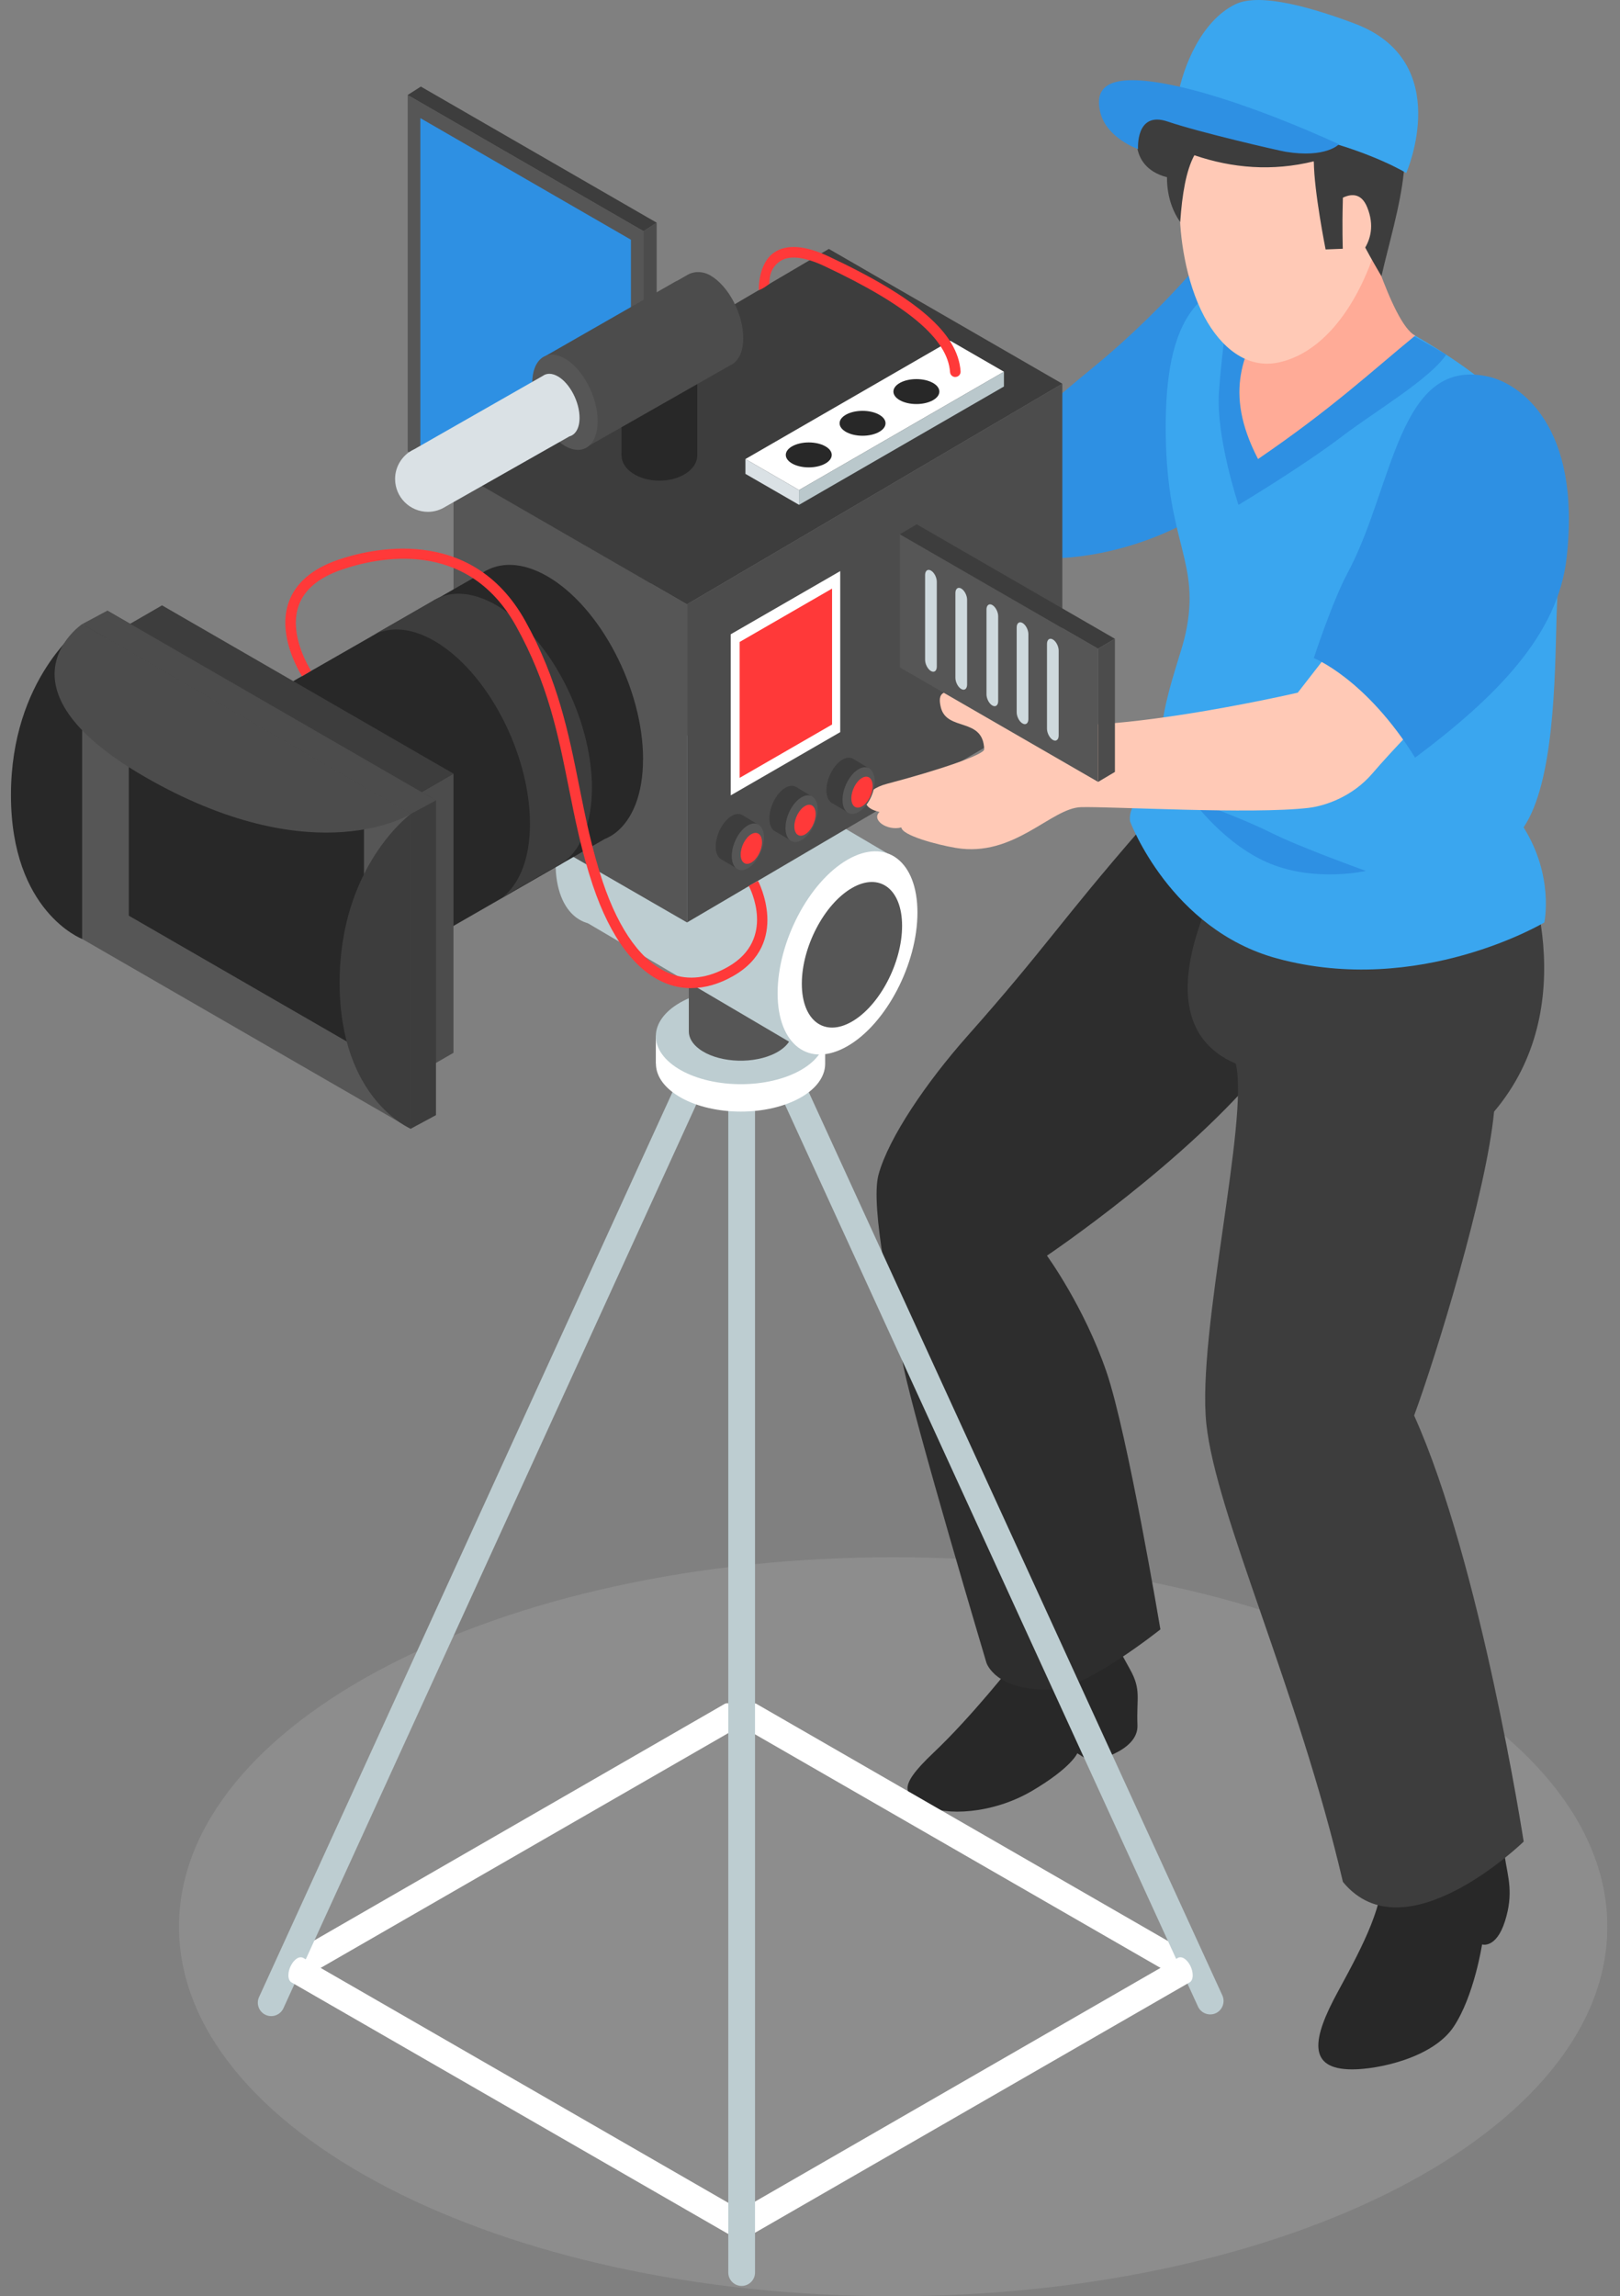 <svg width="127" height="180" viewBox="0 0 127 180" fill="none" xmlns="http://www.w3.org/2000/svg">
<rect x="0" y="0" width="127" height="180" fill="#808080" stroke="none"/>
<g clip-path="url(#clip0_292_7199)">
<g style="mix-blend-mode:multiply" opacity="0.3">
<path d="M70.02 180C100.941 180 126.008 167.032 126.008 151.036C126.008 135.039 100.941 122.071 70.02 122.071C39.098 122.071 14.031 135.039 14.031 151.036C14.031 167.032 39.098 180 70.02 180Z" fill="#AAAAAA"/>
</g>
<path d="M115.798 142.268C116.26 142.771 117.754 144.151 117.984 145.649C118.213 147.143 118.675 148.412 117.984 150.598C117.292 152.784 116.187 152.427 116.187 152.427C116.187 152.427 115.569 156.468 113.956 158.883C112.343 161.298 108.09 162.219 106.015 162.219C102.445 162.223 102.879 159.804 104.889 156.12C107.022 152.215 108.528 149.247 108.422 146.304C108.315 143.361 108.434 140.008 108.434 140.008L115.798 142.268Z" fill="#282828"/>
<path d="M86.862 127.729C86.862 127.729 87.709 129.276 88.598 130.88C89.486 132.481 89.085 133.095 89.171 135.24C89.252 137.385 85.474 138.097 85.474 138.097L84.455 137.438C84.455 137.438 84.001 138.568 80.898 140.393C77.795 142.219 74.062 142.366 72.527 141.515C70.992 140.659 70.157 140.258 73.186 137.393C76.215 134.528 79.486 130.344 79.486 130.344L86.866 127.733L86.862 127.729Z" fill="#282828"/>
<path d="M89.534 64.863C83.033 72.333 82.076 74.183 75.821 81.236C72.636 84.83 69.665 89.185 68.874 92.071C68.187 94.584 69.947 102.73 70.835 107.147C71.723 111.559 77.327 130.331 77.327 130.331C77.327 130.331 77.994 132.611 82.534 132.435C85.207 132.333 90.97 127.728 90.97 127.728C90.97 127.728 88.396 112.374 86.746 107.552C84.99 102.427 82.076 98.432 82.076 98.432C82.076 98.432 93.107 90.999 99.145 83.512C100.536 82.063 100.356 82.579 101.474 80.88C108.723 69.857 89.534 64.863 89.534 64.863Z" fill="#2D2D2D"/>
<path d="M97.586 65.395C97.586 65.395 88.004 79.578 96.878 83.381C97.946 87.728 93.828 104.486 94.569 111.596C95.31 118.706 101.765 132.44 105.277 147.523C110.128 153.434 119.449 144.363 119.449 144.363C119.449 144.363 116.076 122.525 110.861 110.966C112.58 106.3 116.53 93.471 117.128 87.143C124.037 78.985 120.116 67.847 118.229 64.597C114.811 58.702 97.586 65.399 97.586 65.399V65.395Z" fill="#3D3D3D"/>
<path d="M95.893 18.366C95.893 18.366 91.93 23.684 85.754 28.755C79.577 33.831 77.984 35.583 77.984 35.583L82.79 43.753C82.79 43.753 90.072 43.839 96.679 38.555C103.285 33.274 95.893 18.362 95.893 18.362V18.366Z" fill="#2E90E3"/>
<path d="M102.32 22.476C92.836 20.008 91.285 26.709 91.391 34.154C91.51 42.664 94.134 44.04 92.955 49.615C92.406 52.202 90.02 57.286 91.391 61.596C88.145 62.431 88.596 64.4 88.596 64.4C88.596 64.4 91.755 72.861 100.114 75.133C111.268 78.162 121.068 72.312 121.068 72.312C121.068 72.312 121.85 68.702 119.443 64.859C121.85 61.289 121.895 53.156 122.022 48.485C122.267 39.463 124.478 34.175 110.945 26.308C106.315 23.618 102.32 22.476 102.32 22.476Z" fill="#3AA6EF"/>
<path d="M96.899 20.659C96.899 20.659 95.929 25.637 95.561 30.7C95.303 34.233 97.091 39.578 97.091 39.578C97.091 39.578 102.057 36.611 105.278 34.159C107.849 32.206 112.077 29.726 113.371 27.802C112.261 27.098 104.607 22.829 102.327 22.481C100.043 22.133 96.903 20.659 96.903 20.659H96.899Z" fill="#2E90E3"/>
<path d="M106.729 16.86C106.729 16.86 101.101 21.445 99.345 24.474C97.589 27.503 95.837 30.618 98.624 35.984C104.449 32.006 107.49 29.14 110.945 26.308C109.07 25.366 106.733 16.86 106.733 16.86H106.729Z" fill="#FFAB97"/>
<path d="M92.493 16.361C92.517 13.905 92.959 10.802 94.834 8.969C96.689 7.155 99.967 6.84 102.452 6.897C106.308 6.987 109.153 11.011 108.633 15.837C108.15 20.291 105.342 27.249 100.303 28.399C97.736 28.985 95.677 27.188 94.413 24.826C92.918 22.026 92.468 18.387 92.489 16.361H92.493Z" fill="#FFC9B6"/>
<path d="M89.772 8.809C90.501 7.917 93.837 7.327 94.893 7.147C97.529 6.701 106.387 2.313 107.918 7.614C111.979 9.611 109.408 16.754 108.299 21.654C108.299 21.654 107.255 19.922 106.404 18.199C104.779 14.92 103.113 14.421 103.006 12.644C99.752 13.447 96.608 13.185 93.632 12.17C92.986 13.365 92.675 15.203 92.523 17.405C91.794 16.373 91.479 15.129 91.487 13.893C88.246 13.046 88.999 9.746 89.772 8.801V8.809Z" fill="#3D3D3D"/>
<path d="M103.809 16.643C103.809 16.643 106.232 13.9 107.182 16.25C108.34 19.103 105.855 20.659 105.855 20.659L103.805 16.647L103.809 16.643Z" fill="#FFC9B6"/>
<path d="M104.989 11.736C104.989 11.736 105.325 13.925 105.268 15.866C105.21 17.802 105.268 19.5 105.268 19.5L103.921 19.554C103.921 19.554 103.004 14.965 103 12.652C103 10.352 104.989 11.74 104.989 11.74V11.736Z" fill="#3D3D3D"/>
<path d="M92.344 7.491C92.344 7.491 98.566 9.693 103.142 10.847C107.718 12.006 110.244 13.561 110.244 13.561C110.244 13.561 114.092 4.818 106.191 1.846C103.22 0.729 98.856 -0.635 96.863 0.327C94.161 1.629 92.745 5.276 92.344 7.491Z" fill="#3AA6EF"/>
<path d="M104.961 11.31C104.961 11.31 98.121 8.088 92.505 6.807C86.889 5.526 85.767 6.762 86.254 8.796C86.741 10.831 89.218 11.686 89.218 11.686C89.218 11.686 89.001 8.665 91.539 9.529C94.077 10.389 100.266 11.813 100.798 11.899C103.933 12.411 104.965 11.314 104.965 11.314L104.961 11.31Z" fill="#2E90E3"/>
<path d="M93.504 62.755C93.504 62.755 96.022 66.267 99.611 67.716C103.205 69.165 107.082 68.272 107.082 68.272C107.082 68.272 101.928 66.426 99.611 65.264C97.299 64.101 93.504 62.751 93.504 62.751V62.755Z" fill="#2E90E3"/>
<path d="M31.961 35.387L50.45 46.062V18.121L31.961 7.446V35.387Z" fill="#565656"/>
<path d="M50.449 46.062L51.481 45.399V17.458L50.449 18.121V46.062Z" fill="#4C4C4C"/>
<path d="M32.953 34.904L49.462 44.433V18.792L32.953 9.259V34.904Z" fill="#2E90E3"/>
<path d="M32.992 6.787L31.961 7.446L50.45 18.121L51.482 17.458L32.992 6.787Z" fill="#3D3D3D"/>
<path d="M56.784 133.582C56.907 133.504 57.099 133.492 57.279 133.594C57.664 133.815 57.98 134.413 57.98 134.929C57.98 135.232 57.869 135.432 57.705 135.506L23.501 155.207L22.617 153.275L56.788 133.582H56.784Z" fill="white"/>
<path d="M59.332 133.582C59.209 133.504 59.017 133.492 58.836 133.594C58.452 133.815 58.136 134.413 58.136 134.929C58.136 135.232 58.247 135.432 58.411 135.506L92.615 155.207L93.499 153.275L59.328 133.582H59.332Z" fill="white"/>
<path d="M58.853 74.711C58.329 74.469 57.703 74.703 57.461 75.231L20.306 156.557C20.065 157.081 20.298 157.707 20.826 157.949C21.35 158.19 21.976 157.957 22.218 157.429L59.373 76.103C59.614 75.579 59.381 74.953 58.853 74.711Z" fill="#BDCDD1"/>
<path d="M95.829 156.426L58.645 75.227C58.404 74.703 57.777 74.47 57.253 74.707C56.73 74.949 56.496 75.575 56.733 76.099L93.917 157.298C94.159 157.822 94.785 158.056 95.309 157.818C95.833 157.577 96.066 156.95 95.829 156.426Z" fill="#BDCDD1"/>
<path d="M23.805 153.495C23.682 153.418 23.489 153.405 23.309 153.508C22.925 153.729 22.609 154.326 22.609 154.842C22.609 155.145 22.72 155.346 22.884 155.419L57.087 175.121L57.972 173.188L23.8 153.495H23.805Z" fill="white"/>
<path d="M92.308 153.495C92.43 153.418 92.623 153.405 92.803 153.508C93.188 153.729 93.503 154.326 93.503 154.842C93.503 155.145 93.392 155.346 93.225 155.419L59.025 175.121L58.141 173.188L92.312 153.495H92.308Z" fill="white"/>
<path d="M58.142 179.194C57.565 179.194 57.094 178.723 57.094 178.146V78.142C57.094 77.564 57.565 77.094 58.142 77.094C58.719 77.094 59.19 77.564 59.19 78.142V178.146C59.19 178.723 58.719 179.194 58.142 179.194Z" fill="#BDCDD1"/>
<path d="M64.689 81.183H63.416C63.416 81.183 63.383 81.154 63.362 81.138C61.164 79.476 57.002 79.132 54.066 80.373C53.51 80.606 53.039 80.88 52.658 81.183H51.414V83.385H51.422C51.422 84.167 51.852 84.957 52.744 85.628C54.943 87.29 59.105 87.634 62.04 86.394C63.784 85.657 64.693 84.527 64.689 83.381V81.179V81.183Z" fill="white"/>
<path d="M63.367 78.989C61.169 77.327 57.006 76.983 54.071 78.224C51.136 79.464 50.543 81.818 52.741 83.48C54.939 85.141 59.102 85.485 62.037 84.249C64.972 83.009 65.565 80.655 63.363 78.993L63.367 78.989Z" fill="#BDCDD1"/>
<path d="M62.117 75.657H54V80.852C54 81.331 54.262 81.814 54.806 82.223C56.153 83.242 58.695 83.451 60.492 82.694C61.556 82.243 62.113 81.552 62.113 80.852H62.117V75.657Z" fill="#565656"/>
<path d="M54.517 61.346C54.517 65.382 52.065 70.069 49.036 71.817C46.011 73.565 43.555 71.711 43.555 67.675C43.555 63.639 46.007 58.952 49.036 57.204C52.061 55.456 54.517 57.31 54.517 61.346Z" fill="#BDCDD1"/>
<path d="M69.538 66.884L52.513 56.852L46.066 72.361L63.205 82.451L69.538 66.884Z" fill="#BDCDD1"/>
<path d="M71.923 71.535C71.923 75.571 69.471 80.258 66.442 82.005C63.417 83.753 60.961 81.899 60.961 77.863C60.961 73.827 63.413 69.14 66.442 67.392C69.467 65.644 71.923 67.499 71.923 71.535Z" fill="white"/>
<path d="M70.719 72.579C70.719 75.473 68.958 78.829 66.789 80.082C64.62 81.334 62.859 80.004 62.859 77.114C62.859 74.224 64.62 70.864 66.789 69.611C68.958 68.358 70.719 69.689 70.719 72.579Z" fill="#565656"/>
<path d="M53.86 72.313L35.555 61.748V36.807L53.86 47.372V72.313Z" fill="#565656"/>
<path d="M64.978 19.513L35.555 36.807L53.86 47.372L83.283 30.082L64.978 19.513Z" fill="#3D3D3D"/>
<path d="M83.282 30.081L53.859 47.372V72.312L83.282 55.022V30.081Z" fill="#4C4C4C"/>
<path d="M50.414 59.513C50.414 53.987 47.053 47.565 42.906 45.174C40.942 44.04 39.157 44.024 37.822 44.9L15.895 57.458L25.628 78.285L47.389 65.78C47.696 65.653 47.99 65.489 48.256 65.281C49.587 64.245 50.41 62.243 50.41 59.513H50.414Z" fill="#282828"/>
<path d="M46.407 61.777C46.407 56.251 43.046 49.828 38.904 47.438C36.939 46.304 35.154 46.288 33.82 47.163L28.961 49.963C30.299 49.087 32.08 49.104 34.045 50.238C38.191 52.632 41.548 59.05 41.548 64.576C41.548 67.299 40.729 69.288 39.407 70.332L43.382 68.048C43.689 67.921 43.983 67.757 44.249 67.548C45.58 66.508 46.403 64.511 46.403 61.781L46.407 61.777Z" fill="#3D3D3D"/>
<path d="M13.398 63.455C13.398 68.981 16.759 75.403 20.906 77.794C25.052 80.189 28.413 77.647 28.413 72.121C28.413 66.595 25.052 60.172 20.906 57.782C16.759 55.387 13.398 57.929 13.398 63.455Z" fill="#565656"/>
<path d="M31.904 84.638L9.055 71.445V49.562L31.904 62.755V84.638Z" fill="#565656"/>
<path d="M35.55 60.647L31.902 62.755V84.638L35.55 82.53V60.647Z" fill="#4C4C4C"/>
<path d="M12.702 47.454L9.055 49.562L31.904 62.755L35.551 60.647L12.702 47.454Z" fill="#3D3D3D"/>
<path d="M8.412 72.71V48.036L6.434 49.1C6.434 49.1 0.859 53.173 0.859 62.325C0.859 71.478 6.434 73.603 6.434 73.603L8.412 72.706V72.71Z" fill="#282828"/>
<path d="M34.178 87.417L32.2 88.482L8.414 72.542V47.868L34.178 62.743V87.417Z" fill="#3D3D3D"/>
<path d="M32.201 88.482L6.438 73.602V48.928L32.201 63.807V88.482Z" fill="#565656"/>
<path d="M28.534 82.423L10.098 71.781V54.122L28.534 64.769V82.423Z" fill="#282828"/>
<path d="M8.415 47.868L6.438 48.928L32.201 63.807L34.178 62.743L8.415 47.868Z" fill="#4C4C4C"/>
<path d="M6.433 48.928C6.433 48.928 -1.058 53.995 11.914 61.216C24.886 68.432 32.2 63.807 32.2 63.807L6.433 48.928Z" fill="#4C4C4C"/>
<path d="M32.2 63.807C32.2 63.807 26.625 67.88 26.625 77.033C26.625 86.185 32.2 88.482 32.2 88.482V63.807Z" fill="#3D3D3D"/>
<path d="M54.662 35.703C54.662 36.796 53.332 37.68 51.694 37.68C50.057 37.68 48.727 36.796 48.727 35.703C48.727 34.61 50.057 33.726 51.694 33.726C53.332 33.726 54.662 34.61 54.662 35.703Z" fill="#282828"/>
<path d="M54.662 28.314H48.727V35.702H54.662V28.314Z" fill="#282828"/>
<path d="M55.7 21.597C55.041 21.216 54.333 21.277 53.879 21.556L53.044 22.035V22.018L42.773 27.901L45.847 34.618V35.129L57.252 28.633C57.865 28.363 58.267 27.618 58.267 26.509C58.267 24.618 57.117 22.419 55.7 21.601V21.597Z" fill="#4C4C4C"/>
<path d="M41.723 30.049C41.723 31.94 42.873 34.139 44.289 34.957C45.71 35.776 46.856 34.908 46.856 33.017C46.856 31.126 45.706 28.928 44.289 28.109C42.869 27.29 41.723 28.158 41.723 30.049Z" fill="#565656"/>
<path d="M43.736 29.505C43.273 29.239 42.856 29.243 42.549 29.468L32.491 35.207C32.344 35.273 32.205 35.354 32.074 35.444L32.041 35.461C31.398 35.936 30.973 36.689 30.973 37.544C30.973 38.969 32.127 40.123 33.551 40.123C34.055 40.123 34.522 39.972 34.919 39.722L44.64 34.208C45.115 34.081 45.434 33.562 45.434 32.755C45.434 31.503 44.673 30.045 43.732 29.501L43.736 29.505Z" fill="#DAE1E5"/>
<path d="M101.744 54.298C101.744 54.298 83.877 58.44 79.37 56.197C74.864 53.954 73.287 53.553 73.758 55.456C74.229 57.36 77.078 56.197 77.156 58.739C77.168 59.148 73.725 60.34 69.542 61.441C67.671 61.932 67.18 63.27 68.953 63.647C68.285 64.265 69.526 65.153 70.664 64.863C70.705 65.481 73.418 66.213 74.925 66.467C79.509 67.245 82.391 63.34 84.745 63.274C87.103 63.209 98.167 63.856 102.604 63.328C103.877 63.176 106.022 62.46 107.586 60.634C110.598 57.114 117.115 50.786 117.115 50.786L110.868 42.558L101.736 54.302L101.744 54.298Z" fill="#FFC9B6"/>
<path d="M116.803 29.553C109.607 27.81 109.283 38.145 105.644 44.916C104.449 47.139 102.996 51.588 102.996 51.588C102.996 51.588 107.073 53.188 110.937 59.394C117.405 54.56 122.132 49.713 122.812 43.757C124.003 33.283 119.062 30.102 116.799 29.553H116.803Z" fill="#2E90E3"/>
<path d="M70.547 52.321L86.085 61.293V50.851L70.547 41.883V52.321Z" fill="#565656"/>
<path d="M71.865 41.101L70.547 41.883L86.085 50.851L87.403 50.074L71.865 41.101Z" fill="#3D3D3D"/>
<path d="M87.404 50.074L86.086 50.852V61.294L87.404 60.512V50.074Z" fill="#4C4C4C"/>
<path d="M54.185 77.462C53.535 77.462 52.896 77.347 52.282 77.114C49.863 76.197 47.853 73.524 46.469 69.386C45.589 66.762 45.082 64.22 44.591 61.76C43.751 57.552 42.957 53.581 40.46 49.087C36.609 42.153 29.597 43.684 26.76 44.666C24.996 45.276 23.87 46.214 23.424 47.45C22.7 49.439 23.854 51.703 24.382 52.587L23.674 53.013C23.084 52.03 21.803 49.492 22.646 47.171C23.187 45.69 24.48 44.584 26.49 43.889C28.86 43.07 36.916 40.999 41.185 48.686C43.743 53.291 44.587 57.515 45.401 61.596C45.888 64.032 46.392 66.545 47.251 69.12C48.557 73.013 50.395 75.51 52.573 76.336C53.993 76.877 55.512 76.688 57.092 75.78C60.862 73.614 58.79 69.611 58.7 69.443L59.429 69.054C59.453 69.103 61.975 73.93 57.505 76.496C56.392 77.135 55.27 77.458 54.185 77.458V77.462Z" fill="#FF3939"/>
<path d="M58.263 63.934C58.263 63.934 58.254 63.929 58.25 63.925L58.205 63.901C57.984 63.766 57.694 63.77 57.37 63.954C56.674 64.355 56.109 65.432 56.109 66.361C56.109 66.905 56.306 67.269 56.609 67.4L57.779 68.092L59.376 64.605L58.267 63.934H58.263Z" fill="#3D3D3D"/>
<path d="M59.889 65.657C59.889 66.586 59.324 67.663 58.628 68.064C57.932 68.465 57.367 68.039 57.367 67.11C57.367 66.181 57.932 65.104 58.628 64.703C59.324 64.302 59.889 64.728 59.889 65.657Z" fill="#565656"/>
<path d="M59.736 66.021C59.736 66.635 59.364 67.351 58.901 67.617C58.439 67.883 58.066 67.601 58.066 66.987C58.066 66.373 58.439 65.657 58.901 65.391C59.364 65.125 59.736 65.407 59.736 66.021Z" fill="#FF3939"/>
<path d="M62.469 61.727C62.469 61.727 62.461 61.723 62.457 61.719L62.412 61.695C62.191 61.56 61.901 61.564 61.577 61.748C60.881 62.149 60.316 63.226 60.316 64.155C60.316 64.699 60.513 65.064 60.816 65.195L61.986 65.886L63.583 62.399L62.474 61.727H62.469Z" fill="#3D3D3D"/>
<path d="M64.1 63.45C64.1 64.38 63.535 65.456 62.839 65.857C62.143 66.258 61.578 65.833 61.578 64.903C61.578 63.974 62.143 62.898 62.839 62.497C63.535 62.096 64.1 62.521 64.1 63.45Z" fill="#565656"/>
<path d="M63.944 63.815C63.944 64.429 63.571 65.145 63.108 65.411C62.646 65.677 62.273 65.395 62.273 64.781C62.273 64.167 62.646 63.451 63.108 63.185C63.571 62.919 63.944 63.201 63.944 63.815Z" fill="#FF3939"/>
<path d="M66.942 59.521C66.942 59.521 66.934 59.517 66.93 59.513L66.885 59.489C66.664 59.353 66.373 59.358 66.05 59.542C65.354 59.943 64.789 61.02 64.789 61.949C64.789 62.493 64.985 62.857 65.288 62.988L66.459 63.68L68.055 60.193L66.946 59.521H66.942Z" fill="#3D3D3D"/>
<path d="M68.572 61.249C68.572 62.178 68.007 63.255 67.311 63.656C66.615 64.057 66.05 63.631 66.05 62.702C66.05 61.773 66.615 60.696 67.311 60.295C68.007 59.894 68.572 60.319 68.572 61.249Z" fill="#565656"/>
<path d="M68.412 61.613C68.412 62.227 68.04 62.944 67.577 63.21C67.114 63.476 66.742 63.193 66.742 62.579C66.742 61.965 67.114 61.249 67.577 60.983C68.04 60.717 68.412 60.999 68.412 61.613Z" fill="#FF3939"/>
<path d="M65.869 57.392L57.285 62.349V49.721L65.869 44.769V57.392Z" fill="white"/>
<path d="M65.23 56.795L57.984 60.978V50.324L65.23 46.14V56.795Z" fill="#FF3939"/>
<path d="M62.641 38.416L78.704 29.14L74.5 26.713L58.438 35.984L62.641 38.416Z" fill="white"/>
<path d="M58.438 35.984L62.641 38.416V39.574L58.438 37.147V35.984Z" fill="#DAE1E5"/>
<path d="M78.703 29.14V30.299L62.641 39.574V38.416L78.703 29.14Z" fill="#BAC8CC"/>
<path d="M72.982 52.603C73.236 52.751 73.44 52.591 73.44 52.255V45.604C73.44 45.268 73.236 44.871 72.982 44.728C72.728 44.581 72.523 44.74 72.523 45.076V51.727C72.523 52.063 72.732 52.46 72.982 52.603Z" fill="#CED9DD"/>
<path d="M75.357 54.012C75.611 54.159 75.815 53.999 75.815 53.664V47.012C75.815 46.676 75.607 46.279 75.357 46.136C75.103 45.989 74.898 46.148 74.898 46.484V53.136C74.898 53.471 75.103 53.868 75.357 54.012Z" fill="#CED9DD"/>
<path d="M77.794 55.305C78.048 55.452 78.253 55.293 78.253 54.957V48.306C78.253 47.97 78.044 47.573 77.794 47.429C77.541 47.282 77.336 47.442 77.336 47.778V54.429C77.336 54.765 77.541 55.162 77.794 55.305Z" fill="#CED9DD"/>
<path d="M80.162 56.713C80.415 56.861 80.62 56.701 80.62 56.365V49.714C80.62 49.378 80.415 48.981 80.162 48.838C79.908 48.691 79.703 48.846 79.703 49.186V55.837C79.703 56.173 79.908 56.57 80.162 56.713Z" fill="#CED9DD"/>
<path d="M82.537 58.003C82.79 58.15 82.995 57.991 82.995 57.655V51.003C82.995 50.668 82.79 50.27 82.537 50.127C82.283 49.98 82.078 50.14 82.078 50.475V57.127C82.078 57.462 82.287 57.86 82.537 58.003Z" fill="#CED9DD"/>
<path d="M74.888 29.554C74.675 29.554 74.491 29.386 74.479 29.169C74.294 26.57 71.159 23.926 64.614 20.852C63.075 20.131 61.888 19.996 61.175 20.463C60.271 21.056 60.32 22.018 60.312 22.251C60.07 22.427 59.845 22.62 59.485 22.743C59.485 22.665 59.428 20.626 60.717 19.775C61.699 19.128 63.124 19.239 64.966 20.102C71.904 23.361 75.097 26.136 75.305 29.108C75.322 29.337 75.15 29.533 74.921 29.55C74.912 29.55 74.9 29.55 74.892 29.55L74.888 29.554Z" fill="#FF3939"/>
<path d="M73.641 30.696C73.641 31.236 72.835 31.674 71.84 31.674C70.846 31.674 70.039 31.236 70.039 30.696C70.039 30.156 70.846 29.718 71.84 29.718C72.835 29.718 73.641 30.156 73.641 30.696Z" fill="#282828"/>
<path d="M69.422 33.18C69.422 33.721 68.616 34.159 67.621 34.159C66.627 34.159 65.82 33.721 65.82 33.18C65.82 32.64 66.627 32.206 67.621 32.206C68.616 32.206 69.422 32.644 69.422 33.18Z" fill="#282828"/>
<path d="M63.403 36.639C64.397 36.639 65.204 36.201 65.204 35.661C65.204 35.121 64.397 34.683 63.403 34.683C62.408 34.683 61.602 35.121 61.602 35.661C61.602 36.201 62.408 36.639 63.403 36.639Z" fill="#282828"/>
</g>
<defs>
<clipPath id="clip0_292_7199">
<rect width="125.149" height="180" fill="white" transform="translate(0.859)"/>
</clipPath>
</defs>
</svg>
